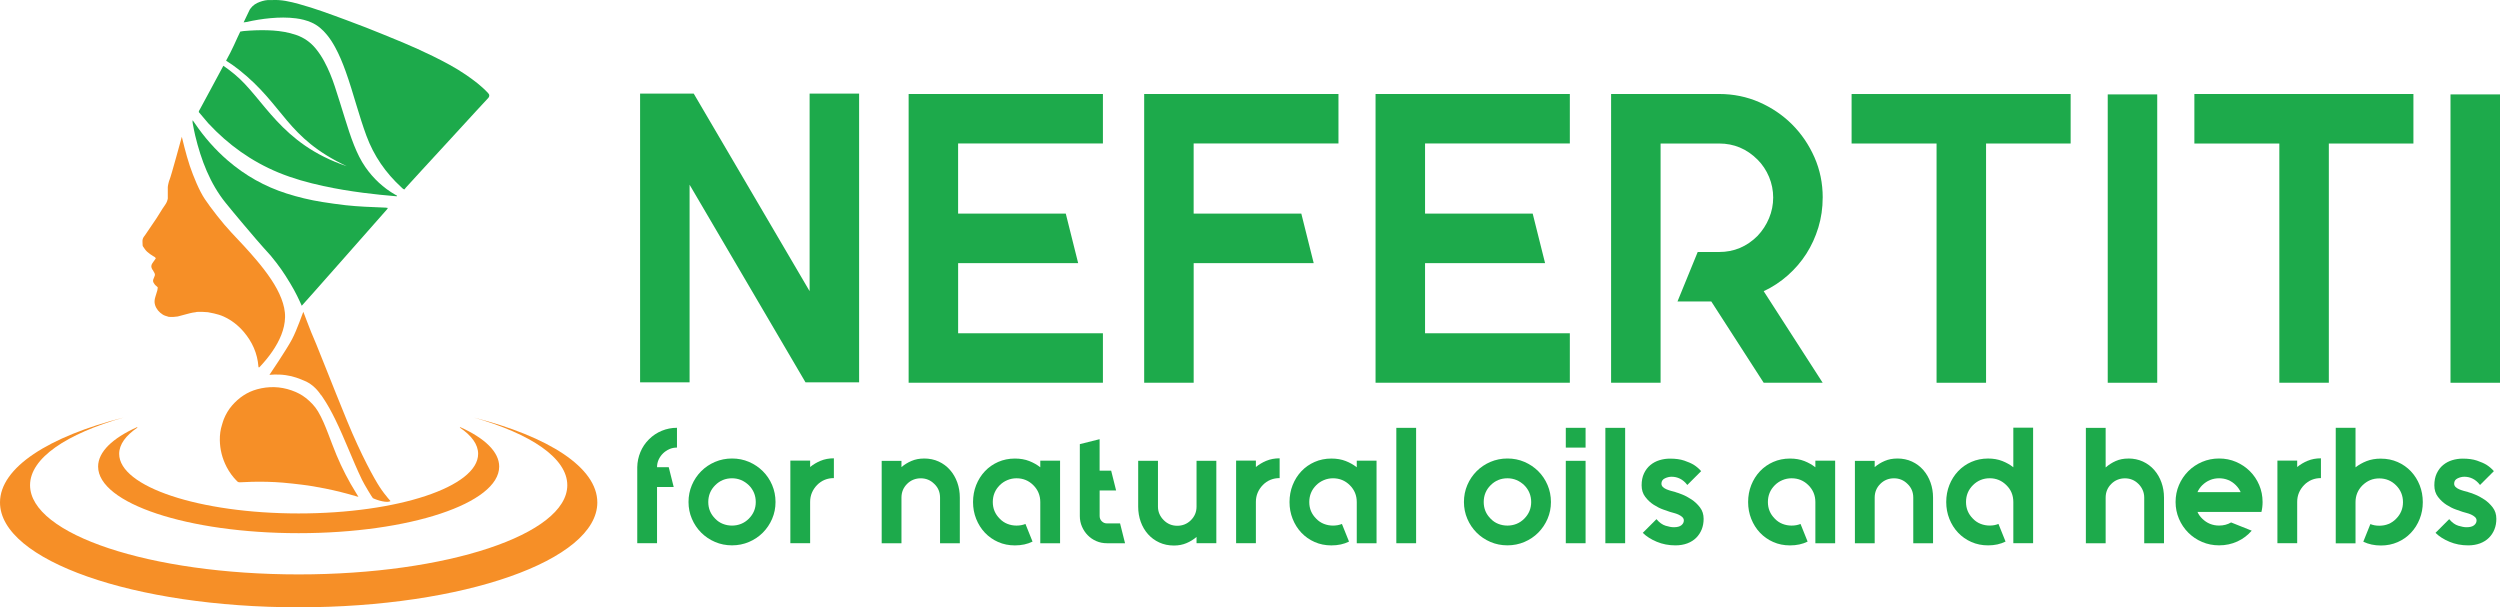 <?xml version="1.0" encoding="UTF-8"?>
<svg id="Layer_1" data-name="Layer 1" xmlns="http://www.w3.org/2000/svg" viewBox="0 0 959.16 233">
  <defs>
    <style>
      .cls-1, .cls-2, .cls-3 {
        stroke-width: 0px;
      }

      .cls-1, .cls-3 {
        fill: #f68f27;
      }

      .cls-2 {
        fill: #1daa4b;
      }

      .cls-3 {
        fill-rule: evenodd;
      }
    </style>
  </defs>
  <path class="cls-3" d="M181.68,160.17c28.77,7.31,47.49,19.19,47.49,32.6,0,22.21-51.31,40.23-114.59,40.23S0,214.98,0,192.77c0-13.41,18.72-25.3,47.49-32.6-22.01,6.28-35.96,15.59-35.96,25.98,0,18.9,46.15,34.23,103.06,34.23s103.06-15.33,103.06-34.23c0-10.39-13.95-19.7-35.96-25.98Z"/>
  <path class="cls-3" d="M176.61,163.89c9.37,4.23,14.91,9.46,14.91,15.12,0,14.11-34.45,25.55-76.94,25.55s-76.94-11.45-76.94-25.55c0-5.66,5.54-10.88,14.91-15.12l.21.15c-4.51,3.04-7.04,6.47-7.04,10.08,0,12.63,30.83,22.87,68.86,22.87s68.86-10.24,68.86-22.87c0-3.62-2.53-7.04-7.04-10.08l.21-.15Z"/>
  <path class="cls-1" d="M137.53,190.62c-.41-.1-.58-.13-.74-.18-3.99-1.19-8.01-2.21-12.09-3.02-2.94-.58-5.88-1.11-8.85-1.46-2.45-.29-4.89-.59-7.34-.79-3.93-.32-7.87-.42-11.81-.32-1.55.04-3.09.1-4.64.19-.47.03-.8-.11-1.13-.44-1.61-1.61-2.93-3.43-3.99-5.46-1.65-3.2-2.54-6.61-2.6-10.24-.03-2.05.22-4.06.86-6.01.22-.69.4-1.4.67-2.07.78-1.92,1.82-3.7,3.17-5.25,2.62-3.02,5.79-5.17,9.61-6.22,4.44-1.21,8.84-1.1,13.2.42,1.98.69,3.87,1.63,5.51,2.94,1.8,1.45,3.44,3.09,4.66,5.15,1.57,2.65,2.71,5.5,3.83,8.37,1.09,2.8,2.11,5.63,3.27,8.4,2.12,5.05,4.62,9.89,7.5,14.51.27.42.52.85.91,1.49Z"/>
  <path class="cls-1" d="M64.7,121.55c-1.1-.35-1.58-.43-2.28-.87-1.4-.89-2.43-2.09-2.93-3.66-.32-1-.22-2.06.1-3.08.27-.84.54-1.68.77-2.53.1-.38.11-.79.16-1.17-.24-.23-.41-.43-.62-.58-.41-.29-.67-.69-.92-1.1-.28-.44-.33-.9-.16-1.38.14-.38.27-.77.45-1.13.23-.44.21-.86,0-1.28-.18-.36-.39-.72-.59-1.07-.07-.13-.19-.23-.27-.36-.45-.76-.5-1.53.02-2.29.44-.64.89-1.27,1.34-1.91-.17-.49-.62-.66-.99-.87-.84-.48-1.61-1.06-2.34-1.7-.69-.6-1.1-1.39-1.63-2.1-.06-.08-.08-.2-.09-.31-.02-.11-.01-.22-.01-.33,0-.71-.13-1.45.05-2.11.16-.61.65-1.14,1.02-1.68,1.41-2.09,2.83-4.16,4.24-6.25.55-.83,1.05-1.69,1.59-2.53.5-.78.95-1.6,1.52-2.33.67-.96.97-1.54,1.19-2.46.1-.22.06-.51.06-.77,0-1.3,0-2.6,0-3.91,0-.52.45-2.44.69-2.88.5-1.02,4.69-16.44,4.69-16.44,0,0,1.62,6.93,3.06,11.16,1.45,4.23,3.59,9.48,5.76,12.74,2.17,3.26,6.82,9.27,10.17,12.81,3.25,3.43,6.49,6.87,9.54,10.48,2.07,2.44,4.04,4.96,5.81,7.63,1.52,2.3,2.87,4.7,3.86,7.28.88,2.31,1.47,4.68,1.41,7.18-.06,2.33-.59,4.56-1.44,6.73-.89,2.26-2.08,4.36-3.45,6.36-1.39,2.03-2.95,3.92-4.63,5.72-.15.16-.32.3-.45.42-.26-.06-.24-.22-.25-.36-.39-5.07-2.37-9.47-5.65-13.32-2.13-2.49-4.66-4.47-7.65-5.84-2.45-1.13-5.48-1.52-6.1-1.68,0,0-3.97-.34-4.78.02-1.12.07-3.26.68-3.26.68l-3.52.94c-.79.14-2.3.26-3.46.14Z"/>
  <path class="cls-2" d="M115.77,117.31c-1.01-2.25-2.29-5.09-4.45-8.65-2.61-4.31-4.07-6.42-7.43-10.54-4.15-4.55-7.27-8.23-10.47-12.03s-4.28-5.09-6.85-8.26c-5.95-7.36-9.42-16.4-11.69-25.87-.34-1.43-.61-2.89-.89-4.34-.08-.43-.18-.86-.07-1.48.31.43.55.75.76,1.07,3.64,5.39,7.86,10.18,12.66,14.33,6.77,5.85,14.3,10.04,22.56,12.68,4.5,1.44,9.07,2.53,13.7,3.27,3.02.48,6.04.9,9.07,1.25,2.41.27,4.83.43,7.26.57,2.66.15,5.33.23,8,.35.26.01.52.07.89.12-.15.25-.23.42-.34.54,0,0-32.68,37.09-32.72,37Z"/>
  <path class="cls-2" d="M93.48,8.56c.84-1.76,1.58-3.31,2.33-4.86.09-.19.24-.35.37-.52.89-1.2,2.1-1.95,3.49-2.45,1.3-.46,2.62-.8,4.02-.7.17.01.35.01.53,0,3.61-.24,7.07.58,10.5,1.52,6.15,1.68,12.11,3.92,18.09,6.13,2.54.94,5.08,1.89,7.6,2.88,2.26.88,4.51,1.79,6.76,2.71,2.44.99,4.89,1.98,7.32,3.01,3.89,1.64,7.74,3.37,11.53,5.23,4.36,2.15,8.66,4.4,12.68,7.15,3.05,2.09,6.01,4.3,8.54,7.03.28.3.49.58.47,1.01-.02.33-.11.59-.35.85-1.63,1.75-3.26,3.51-4.88,5.27-3.45,3.76-6.89,7.52-10.35,11.28-3.38,3.68-6.77,7.35-10.15,11.03-2.07,2.25-4.13,4.52-6.2,6.78-.24.26-.45.54-.64.78-.56-.18-.82-.52-1.12-.8-6.05-5.54-10.59-12.09-13.44-19.81-1.41-3.83-2.62-7.73-3.8-11.63-1.33-4.41-2.63-8.83-4.2-13.17-1.15-3.18-2.43-6.3-4.06-9.27-.9-1.64-1.9-3.21-3.09-4.65-1.65-2.01-3.55-3.7-5.97-4.75-1.89-.82-3.86-1.31-5.89-1.57-3.26-.42-6.53-.37-9.8-.07-3.12.28-6.21.8-9.26,1.48-.27.06-.54.07-1.03.14Z"/>
  <path class="cls-2" d="M151.72,74.75c-4.65-2.67-8.48-6.24-11.54-10.64-1.8-2.59-3.14-5.41-4.31-8.32-1.4-3.49-2.52-7.09-3.64-10.68-1.24-3.99-2.47-7.99-3.78-11.97-1.09-3.31-2.4-6.53-4.06-9.61-.92-1.71-1.98-3.32-3.21-4.83-2.01-2.46-4.49-4.23-7.5-5.27-.76-.26-1.54-.5-2.32-.7-2.88-.73-5.81-1.04-8.77-1.12-3.06-.09-6.12.04-9.17.31-.42.04-.83.13-1.24.2-.36.77-.71,1.5-1.05,2.23-.91,1.94-1.74,3.92-2.74,5.82-.55,1.04-1.1,2.07-1.65,3.11,1.66,1.04,3.29,2.18,4.88,3.43,17.6,13.92,18.05,26.04,41.42,37.06-25.52-8.57-31.78-26.03-43.09-35.32-1.41-1.16-2.83-2.23-4.25-3.22-1.79,3.34-3.59,6.67-5.38,10-1.2,2.23-2.41,4.45-3.61,6.68-.18.33-.44.64-.44,1.09l3.66,4.32c7.63,8.2,16.53,14.59,26.9,18.88,5.57,2.3,11.36,3.89,17.24,5.17,5.05,1.1,10.15,1.93,15.28,2.6,4.22.55,8.45.97,12.69,1.33.13.01.29.04.28-.23-.19-.11-.4-.23-.61-.35Z"/>
  <path class="cls-1" d="M145.58,186.71c-1.89-2.9-6.91-11.84-12.41-25.22-5.64-13.72-12.4-31.16-13.75-33.98-.11-.17-3.01-7.8-3.01-7.8,0,0,0,.01-.01.04,0-.06,0-.11,0-.17-.28.49-2.35,6.78-4.4,10.66-2.05,3.88-8.63,13.59-8.63,13.59,0,0,2.91-.38,6.31.11,2.97.43,5,1.23,7.85,2.47,3.56,1.71,5.66,5.24,5.66,5.24,0,0-.02-.07-.06-.19.22.3.43.61.64.91,1.87,2.74,3.44,5.65,4.89,8.62,1.81,3.7,3.42,7.49,5.02,11.27,1.68,3.95,3.32,7.91,5.19,11.78.93,1.93,4.1,7.12,4.2,7.09,1.85.9,5.57,1.92,6.73,1.13.52.42-1.78-1.79-4.23-5.56Z"/>
  <g>
    <path class="cls-2" d="M329.61,35.9v110.78h-20.57l-44.47-75.81v75.81h-18.99V35.9h20.57l44.47,75.81V35.9h18.99Z"/>
    <path class="cls-2" d="M367.59,55.06v26.9h41.31l4.75,18.99h-46.05v26.9h55.55v18.99h-74.54V36.06h74.54v18.99h-55.55Z"/>
    <path class="cls-2" d="M457.96,55.06v26.9h41.31l4.75,18.99h-46.05v45.9h-18.99V36.06h74.54v18.99h-55.55Z"/>
    <path class="cls-2" d="M546.74,55.06v26.9h41.3l4.75,18.99h-46.05v26.9h55.55v18.99h-74.54V36.06h74.54v18.99h-55.55Z"/>
    <path class="cls-2" d="M699.3,75.79c0,4.01-.55,7.83-1.66,11.48s-2.64,6.99-4.59,10.05c-1.95,3.06-4.33,5.83-7.12,8.31-2.8,2.48-5.88,4.51-9.26,6.09l22.63,35.13h-22.63l-20.1-31.18h-12.98l7.76-18.99h8.23c5.7,0,10.6-2.06,14.72-6.17,1.9-2,3.37-4.27,4.43-6.81,1.05-2.53,1.58-5.17,1.58-7.91s-.53-5.38-1.58-7.91c-1.06-2.53-2.53-4.75-4.43-6.65-4.12-4.11-9.02-6.17-14.72-6.17h-22.47v91.79h-18.99V36.06h41.46c5.48,0,10.63,1.06,15.43,3.16,4.8,2.11,8.99,4.96,12.58,8.55,3.58,3.59,6.43,7.78,8.55,12.58,2.11,4.8,3.17,9.95,3.17,15.43Z"/>
    <path class="cls-2" d="M794.42,55.06h-32.44v91.79h-18.99V55.06h-32.6v-18.99h84.04v18.99Z"/>
    <path class="cls-2" d="M827.65,146.85h-18.99V36.22h18.99v110.62Z"/>
    <path class="cls-2" d="M925.93,55.06h-32.44v91.79h-18.99V55.06h-32.6v-18.99h84.04v18.99Z"/>
    <path class="cls-2" d="M959.16,146.85h-18.99V36.22h18.99v110.62Z"/>
  </g>
  <g>
    <path class="cls-2" d="M256.79,172.33c-.91.4-1.71.94-2.4,1.61-.7.68-1.25,1.47-1.68,2.37-.42.91-.63,1.89-.63,2.94h4.49l1.9,7.59h-6.39v21.57h-7.59v-29.16c.04-2.02.44-3.95,1.2-5.79.76-1.84,1.85-3.47,3.29-4.9,1.43-1.43,3.08-2.53,4.93-3.29,1.85-.76,3.79-1.14,5.82-1.14v7.59c-1.05,0-2.04.2-2.94.6Z"/>
    <path class="cls-2" d="M280.85,175.91c2.32,0,4.49.43,6.51,1.3,2.02.87,3.79,2.06,5.31,3.57,1.52,1.52,2.71,3.29,3.57,5.31.86,2.02,1.3,4.2,1.3,6.51s-.43,4.43-1.3,6.45c-.86,2.02-2.06,3.79-3.57,5.31-1.52,1.52-3.29,2.71-5.31,3.57-2.02.86-4.2,1.3-6.51,1.3s-4.49-.43-6.51-1.3c-2.02-.86-3.79-2.06-5.31-3.57-1.52-1.52-2.71-3.29-3.57-5.31-.87-2.02-1.3-4.17-1.3-6.45s.43-4.49,1.3-6.51c.86-2.02,2.06-3.79,3.57-5.31,1.52-1.52,3.29-2.71,5.31-3.57,2.02-.86,4.19-1.3,6.51-1.3ZM280.85,183.5c-2.53,0-4.68.89-6.45,2.66-1.77,1.77-2.66,3.92-2.66,6.45s.89,4.62,2.66,6.39c.84.88,1.82,1.55,2.94,1.99,1.12.44,2.29.66,3.51.66s2.38-.22,3.48-.66c1.1-.44,2.09-1.11,2.97-1.99,1.77-1.77,2.66-3.9,2.66-6.39s-.89-4.68-2.66-6.45c-1.86-1.77-4.01-2.66-6.45-2.66Z"/>
    <path class="cls-2" d="M314.84,176.79c1.5-.63,3.19-.95,5.09-.95v7.59c-2.53,0-4.68.88-6.45,2.65-1.77,1.86-2.66,4.01-2.66,6.45v15.87h-7.59v-31.69h7.59v2.47c1.18-.97,2.52-1.77,4.02-2.4Z"/>
    <path class="cls-2" d="M354.53,175.91c2.06,0,3.94.39,5.63,1.17,1.69.78,3.13,1.86,4.33,3.23,1.2,1.37,2.13,2.96,2.78,4.78.65,1.81.98,3.75.98,5.82v17.52h-7.59v-17.52c0-2.11-.74-3.86-2.21-5.25-1.43-1.43-3.16-2.15-5.19-2.15s-3.82.72-5.25,2.15c-1.43,1.43-2.15,3.18-2.15,5.25v17.52h-7.59v-31.62h7.59v2.4c1.14-.97,2.42-1.76,3.86-2.37,1.43-.61,3.04-.92,4.81-.92Z"/>
    <path class="cls-2" d="M406.71,176.73v31.69h-7.59v-15.81c0-2.53-.89-4.68-2.66-6.45-1.77-1.77-3.92-2.66-6.45-2.66-1.22,0-2.39.23-3.51.7-1.12.46-2.1,1.12-2.94,1.96-1.77,1.77-2.66,3.92-2.66,6.45s.89,4.62,2.66,6.39c.84.88,1.82,1.55,2.94,1.99,1.12.44,2.29.66,3.51.66s2.4-.21,3.42-.63l2.72,6.77c-1.94.97-4.2,1.46-6.77,1.46-2.32,0-4.46-.43-6.42-1.3-1.96-.86-3.66-2.06-5.09-3.57-1.43-1.52-2.55-3.29-3.35-5.31-.8-2.02-1.2-4.17-1.2-6.45s.4-4.49,1.2-6.51c.8-2.02,1.92-3.79,3.35-5.31,1.43-1.52,3.13-2.71,5.09-3.57,1.96-.86,4.1-1.3,6.42-1.3,2.06,0,3.9.32,5.5.95s3.01,1.43,4.24,2.4v-2.53h7.59Z"/>
    <path class="cls-2" d="M431.62,208.42h-6.96c-1.43,0-2.78-.27-4.05-.82-1.27-.55-2.36-1.3-3.29-2.25-.93-.95-1.67-2.06-2.21-3.32-.55-1.26-.82-2.61-.82-4.05v-27.58l7.59-1.9v12.08h4.43l1.9,7.59h-6.32v9.8c0,.8.27,1.48.82,2.02.55.55,1.2.82,1.96.82h5.06l1.9,7.59Z"/>
    <path class="cls-2" d="M466.66,176.79v31.62h-7.59v-2.4c-1.14.97-2.42,1.76-3.86,2.37-1.43.61-3.04.92-4.81.92-2.07,0-3.94-.39-5.63-1.17-1.69-.78-3.13-1.84-4.33-3.19-1.2-1.35-2.13-2.93-2.78-4.74-.65-1.81-.98-3.75-.98-5.82v-17.58h7.59v17.58c0,1.98.74,3.71,2.21,5.19,1.43,1.43,3.16,2.15,5.19,2.15s3.82-.72,5.25-2.15c1.43-1.43,2.15-3.16,2.15-5.19v-17.58h7.59Z"/>
    <path class="cls-2" d="M485.86,176.79c1.5-.63,3.19-.95,5.09-.95v7.59c-2.53,0-4.68.88-6.45,2.65-1.77,1.86-2.66,4.01-2.66,6.45v15.87h-7.59v-31.69h7.59v2.47c1.18-.97,2.52-1.77,4.02-2.4Z"/>
    <path class="cls-2" d="M528.13,176.73v31.69h-7.59v-15.81c0-2.53-.88-4.68-2.66-6.45s-3.92-2.66-6.45-2.66c-1.22,0-2.39.23-3.51.7s-2.1,1.12-2.94,1.96c-1.77,1.77-2.66,3.92-2.66,6.45s.88,4.62,2.66,6.39c.84.88,1.82,1.55,2.94,1.99,1.12.44,2.29.66,3.51.66s2.4-.21,3.42-.63l2.72,6.77c-1.94.97-4.19,1.46-6.77,1.46-2.32,0-4.46-.43-6.42-1.3-1.96-.86-3.66-2.06-5.09-3.57-1.43-1.52-2.55-3.29-3.35-5.31-.8-2.02-1.2-4.17-1.2-6.45s.4-4.49,1.2-6.51c.8-2.02,1.92-3.79,3.35-5.31,1.43-1.52,3.13-2.71,5.09-3.57,1.96-.86,4.1-1.3,6.42-1.3,2.07,0,3.9.32,5.5.95s3.01,1.43,4.24,2.4v-2.53h7.59Z"/>
    <path class="cls-2" d="M535.72,208.42v-44.27h7.59v44.27h-7.59Z"/>
    <path class="cls-2" d="M578.35,175.91c2.32,0,4.49.43,6.51,1.3,2.02.87,3.79,2.06,5.31,3.57s2.71,3.29,3.57,5.31c.86,2.02,1.3,4.2,1.3,6.51s-.43,4.43-1.3,6.45c-.87,2.02-2.06,3.79-3.57,5.31s-3.29,2.71-5.31,3.57c-2.02.86-4.2,1.3-6.51,1.3s-4.49-.43-6.51-1.3c-2.02-.86-3.8-2.06-5.31-3.57s-2.71-3.29-3.57-5.31c-.86-2.02-1.3-4.17-1.3-6.45s.43-4.49,1.3-6.51c.86-2.02,2.06-3.79,3.57-5.31s3.29-2.71,5.31-3.57c2.02-.86,4.19-1.3,6.51-1.3ZM578.35,183.5c-2.53,0-4.68.89-6.45,2.66-1.77,1.77-2.65,3.92-2.65,6.45s.88,4.62,2.65,6.39c.84.88,1.82,1.55,2.94,1.99,1.12.44,2.29.66,3.51.66s2.38-.22,3.48-.66c1.1-.44,2.09-1.11,2.97-1.99,1.77-1.77,2.66-3.9,2.66-6.39s-.89-4.68-2.66-6.45c-1.86-1.77-4.01-2.66-6.45-2.66Z"/>
    <path class="cls-2" d="M600.74,164.14h7.59v7.59h-7.59v-7.59ZM600.74,208.42v-31.62h7.59v31.62h-7.59Z"/>
    <path class="cls-2" d="M615.92,208.42v-44.27h7.59v44.27h-7.59Z"/>
    <path class="cls-2" d="M642.8,188.81c.5.13,1.35.42,2.53.88,1.18.46,2.39,1.11,3.64,1.93,1.24.82,2.33,1.85,3.26,3.07.93,1.22,1.39,2.68,1.39,4.36,0,1.48-.24,2.82-.73,4.05-.49,1.22-1.19,2.3-2.12,3.23-.93.93-2.07,1.64-3.42,2.15-1.35.5-2.87.76-4.55.76-2.57,0-4.97-.46-7.18-1.39-2.21-.93-4-2.07-5.34-3.42l5.25-5.25c1.1,1.31,2.27,2.15,3.51,2.53,1.24.38,2.29.57,3.13.57,1.31,0,2.28-.25,2.91-.76.63-.51.95-1.12.95-1.84,0-.5-.21-.95-.63-1.33-.42-.38-.92-.69-1.49-.95-.57-.25-1.15-.45-1.74-.6-.59-.15-1.08-.29-1.46-.41-.5-.17-1.36-.46-2.56-.89-1.2-.42-2.42-1.03-3.67-1.83-1.24-.8-2.33-1.81-3.26-3.04-.93-1.22-1.39-2.7-1.39-4.43s.3-3.3.92-4.59,1.42-2.35,2.44-3.19c1.01-.84,2.17-1.46,3.48-1.86s2.66-.6,4.05-.6c2.15,0,3.97.25,5.47.76s2.73,1.05,3.7,1.64c1.1.72,2.02,1.52,2.78,2.4l-5.31,5.31c-.84-1.1-1.77-1.9-2.78-2.4-1.01-.51-2.09-.76-3.23-.76-.88,0-1.76.21-2.62.63-.87.42-1.3,1.1-1.3,2.02,0,.5.19.94.57,1.3.38.36.84.65,1.39.88s1.13.43,1.74.6c.61.17,1.17.32,1.68.44Z"/>
    <path class="cls-2" d="M704.08,176.73v31.69h-7.59v-15.81c0-2.53-.89-4.68-2.66-6.45-1.77-1.77-3.92-2.66-6.45-2.66-1.22,0-2.39.23-3.51.7-1.12.46-2.1,1.12-2.94,1.96-1.77,1.77-2.65,3.92-2.65,6.45s.88,4.62,2.65,6.39c.84.88,1.82,1.55,2.94,1.99,1.12.44,2.29.66,3.51.66s2.4-.21,3.42-.63l2.72,6.77c-1.94.97-4.2,1.46-6.77,1.46-2.32,0-4.46-.43-6.42-1.3-1.96-.86-3.66-2.06-5.09-3.57s-2.55-3.29-3.35-5.31c-.8-2.02-1.2-4.17-1.2-6.45s.4-4.49,1.2-6.51c.8-2.02,1.92-3.79,3.35-5.31s3.13-2.71,5.09-3.57c1.96-.86,4.1-1.3,6.42-1.3,2.07,0,3.9.32,5.5.95s3.01,1.43,4.24,2.4v-2.53h7.59Z"/>
    <path class="cls-2" d="M727.92,175.91c2.07,0,3.94.39,5.63,1.17,1.69.78,3.13,1.86,4.33,3.23,1.2,1.37,2.13,2.96,2.78,4.78s.98,3.75.98,5.82v17.52h-7.59v-17.52c0-2.11-.74-3.86-2.21-5.25-1.43-1.43-3.16-2.15-5.19-2.15s-3.82.72-5.25,2.15c-1.43,1.43-2.15,3.18-2.15,5.25v17.52h-7.59v-31.62h7.59v2.4c1.14-.97,2.42-1.76,3.86-2.37,1.43-.61,3.04-.92,4.81-.92Z"/>
    <path class="cls-2" d="M780.03,164.08v44.33h-7.59v-15.81c0-2.57-.88-4.72-2.66-6.45-1.77-1.77-3.9-2.66-6.39-2.66s-4.68.89-6.45,2.66c-1.77,1.77-2.65,3.92-2.65,6.45s.88,4.62,2.65,6.39c.84.88,1.82,1.55,2.94,1.99,1.12.44,2.29.66,3.51.66s2.34-.21,3.35-.63l2.72,6.77c-1.94.97-4.17,1.46-6.7,1.46-2.32,0-4.46-.43-6.42-1.3-1.96-.86-3.66-2.06-5.09-3.57s-2.55-3.29-3.35-5.31c-.8-2.02-1.2-4.17-1.2-6.45s.4-4.49,1.2-6.51c.8-2.02,1.92-3.79,3.35-5.31s3.13-2.71,5.09-3.57c1.96-.86,4.1-1.3,6.42-1.3,2.02,0,3.84.32,5.44.95,1.6.63,3.01,1.43,4.24,2.4v-15.18h7.59Z"/>
    <path class="cls-2" d="M816.53,175.91c2.07,0,3.94.39,5.63,1.17,1.69.78,3.13,1.86,4.33,3.23,1.2,1.37,2.13,2.96,2.78,4.78s.98,3.75.98,5.82v17.52h-7.59v-17.52c0-1.01-.19-1.96-.57-2.84-.38-.89-.93-1.69-1.64-2.4-1.43-1.43-3.16-2.15-5.19-2.15s-3.82.72-5.25,2.15c-1.43,1.43-2.15,3.18-2.15,5.25v17.52h-7.59v-44.27h7.59v15.18c1.14-1.01,2.42-1.83,3.86-2.47s3.04-.95,4.81-.95Z"/>
    <path class="cls-2" d="M859.66,196.4h-16.57c.42.97,1.03,1.83,1.83,2.59.89.88,1.88,1.55,2.97,1.99,1.1.44,2.26.66,3.48.66,1.73,0,3.27-.4,4.62-1.2l7.91,3.16c-1.52,1.77-3.35,3.15-5.5,4.14s-4.49,1.49-7.02,1.49c-2.32,0-4.49-.43-6.51-1.3-2.02-.86-3.8-2.06-5.31-3.57s-2.71-3.29-3.57-5.31c-.86-2.02-1.3-4.17-1.3-6.45s.43-4.49,1.3-6.51c.86-2.02,2.06-3.79,3.57-5.31s3.29-2.71,5.31-3.57c2.02-.86,4.19-1.3,6.51-1.3s4.49.43,6.51,1.3c2.02.87,3.79,2.06,5.31,3.57s2.71,3.29,3.57,5.31c.86,2.02,1.3,4.2,1.3,6.51,0,1.35-.15,2.62-.44,3.8h-7.97ZM851.37,183.5c-2.45,0-4.6.89-6.45,2.66-.8.8-1.41,1.69-1.83,2.66h16.57c-.42-.97-1.03-1.85-1.83-2.66-1.77-1.77-3.92-2.66-6.45-2.66Z"/>
    <path class="cls-2" d="M885.37,176.79c1.5-.63,3.19-.95,5.09-.95v7.59c-2.53,0-4.68.88-6.45,2.65-1.77,1.86-2.66,4.01-2.66,6.45v15.87h-7.59v-31.69h7.59v2.47c1.18-.97,2.52-1.77,4.02-2.4Z"/>
    <path class="cls-2" d="M913.48,175.97c2.32,0,4.46.43,6.42,1.3,1.96.86,3.66,2.06,5.09,3.57,1.43,1.52,2.55,3.29,3.35,5.31.8,2.02,1.2,4.2,1.2,6.51s-.4,4.43-1.2,6.45c-.8,2.02-1.92,3.8-3.35,5.31-1.43,1.52-3.13,2.71-5.09,3.57-1.96.86-4.1,1.3-6.42,1.3-2.49,0-4.74-.48-6.77-1.45l2.72-6.77c1.01.42,2.15.63,3.41.63,2.57,0,4.72-.88,6.45-2.65,1.77-1.77,2.65-3.9,2.65-6.39s-.88-4.68-2.65-6.45-3.92-2.66-6.45-2.66-4.6.88-6.45,2.66c-1.77,1.77-2.66,3.92-2.66,6.45v15.81h-7.59v-44.34h7.59v15.18c1.22-.97,2.64-1.77,4.24-2.4s3.44-.95,5.5-.95Z"/>
    <path class="cls-2" d="M946.94,188.81c.5.13,1.35.42,2.53.88,1.18.46,2.39,1.11,3.64,1.93,1.24.82,2.33,1.85,3.26,3.07.93,1.22,1.39,2.68,1.39,4.36,0,1.48-.24,2.82-.73,4.05-.49,1.22-1.19,2.3-2.12,3.23-.93.93-2.07,1.64-3.42,2.15-1.35.5-2.87.76-4.55.76-2.57,0-4.97-.46-7.18-1.39-2.21-.93-4-2.07-5.34-3.42l5.25-5.25c1.1,1.31,2.27,2.15,3.51,2.53,1.24.38,2.29.57,3.13.57,1.31,0,2.28-.25,2.91-.76.63-.51.95-1.12.95-1.84,0-.5-.21-.95-.63-1.33-.42-.38-.92-.69-1.49-.95-.57-.25-1.15-.45-1.74-.6-.59-.15-1.08-.29-1.46-.41-.5-.17-1.36-.46-2.56-.89-1.2-.42-2.42-1.03-3.67-1.83-1.24-.8-2.33-1.81-3.26-3.04-.93-1.22-1.39-2.7-1.39-4.43s.3-3.3.92-4.59,1.42-2.35,2.44-3.19c1.01-.84,2.17-1.46,3.48-1.86,1.31-.4,2.66-.6,4.05-.6,2.15,0,3.97.25,5.47.76s2.73,1.05,3.7,1.64c1.1.72,2.02,1.52,2.78,2.4l-5.31,5.31c-.84-1.1-1.77-1.9-2.78-2.4-1.01-.51-2.09-.76-3.23-.76-.88,0-1.76.21-2.62.63-.87.42-1.3,1.1-1.3,2.02,0,.5.19.94.57,1.3.38.36.84.65,1.39.88s1.13.43,1.74.6c.61.17,1.17.32,1.68.44Z"/>
  </g>
</svg>